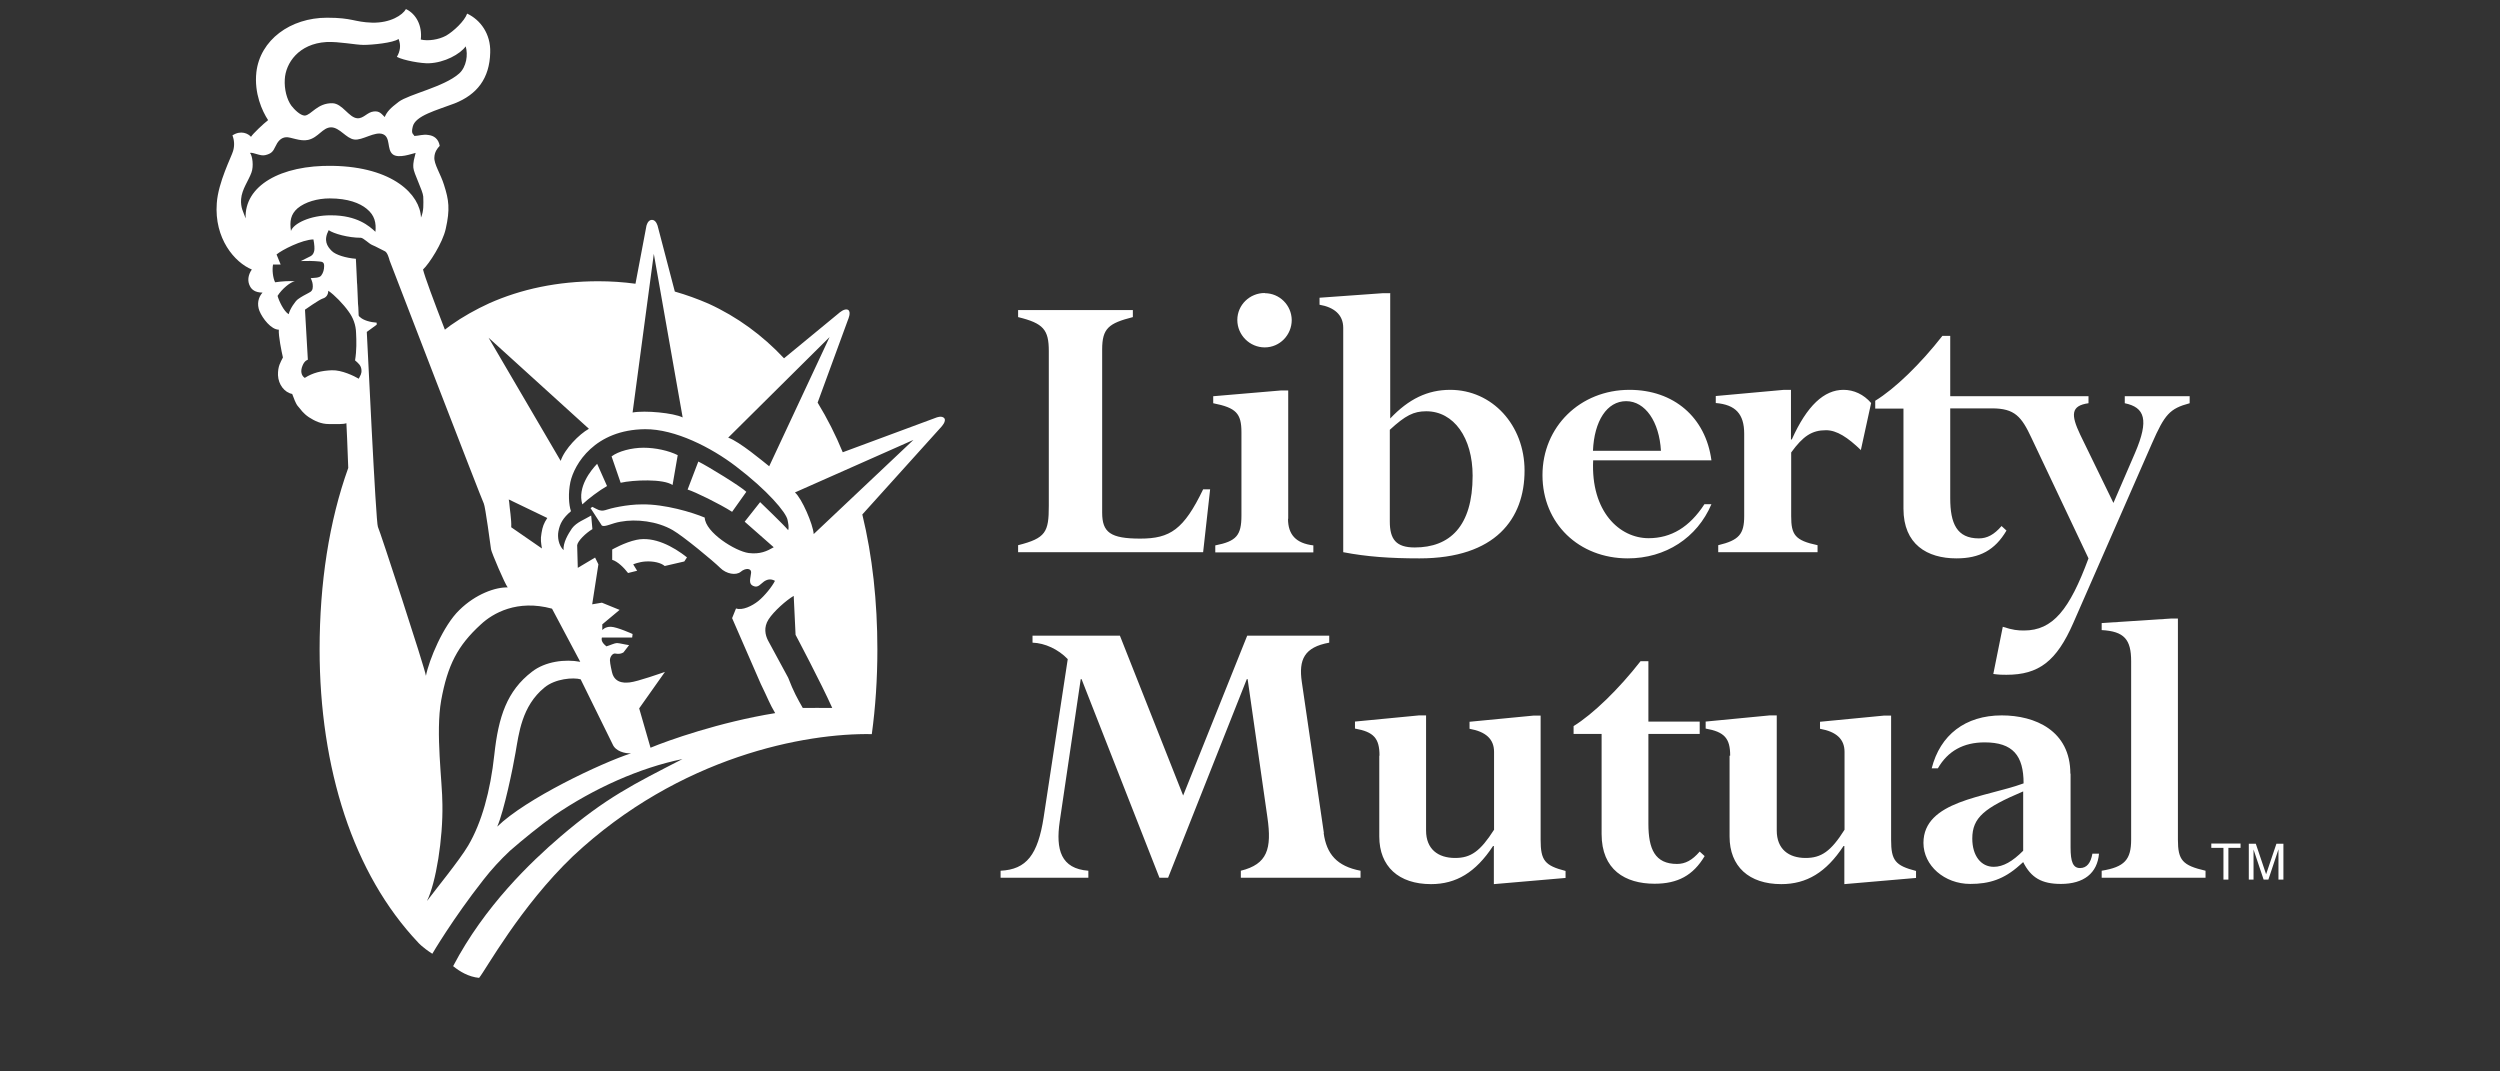 <svg xmlns="http://www.w3.org/2000/svg" fill="none" viewBox="0 0 140 60" height="60" width="140">
  <rect x="0" y="0" width="140" height="60" fill="#333333" stroke="none"/>
  <g clip-path="url(#clip0_813_5487)">
    <path fill="#fff" d="M33.44 25.973C33.094 26.331 32.321 27.277 32.61 28.246C32.933 27.935 33.579 27.45 33.994 27.219L33.44 25.973ZM36.037 25.073C35.367 25.073 34.629 25.269 34.248 25.558L34.756 27.035C35.46 26.873 37.156 26.804 37.663 27.162L37.952 25.488C37.444 25.235 36.706 25.073 36.037 25.073ZM35.644 30.231C34.987 30.369 34.283 30.773 34.283 30.773V31.35C34.594 31.442 34.952 31.8 35.171 32.089L35.679 31.962L35.46 31.604C35.46 31.604 35.771 31.465 36.163 31.442C36.602 31.419 37.006 31.512 37.225 31.696L38.321 31.442L38.471 31.212C37.698 30.6 36.625 30.023 35.644 30.231ZM39.106 25.846L38.506 27.415C38.921 27.542 40.294 28.212 40.998 28.662L41.794 27.542C41.506 27.254 39.625 26.1 39.106 25.846ZM39.106 25.846L38.506 27.415C38.921 27.542 40.294 28.212 40.998 28.662L41.794 27.542C41.506 27.254 39.625 26.1 39.106 25.846ZM35.644 30.231C34.987 30.369 34.283 30.773 34.283 30.773V31.35C34.594 31.442 34.952 31.8 35.171 32.089L35.679 31.962L35.46 31.604C35.46 31.604 35.771 31.465 36.163 31.442C36.602 31.419 37.006 31.512 37.225 31.696L38.321 31.442L38.471 31.212C37.698 30.6 36.625 30.023 35.644 30.231ZM36.037 25.073C35.367 25.073 34.629 25.269 34.248 25.558L34.756 27.035C35.46 26.873 37.156 26.804 37.663 27.162L37.952 25.488C37.444 25.235 36.706 25.073 36.037 25.073ZM33.44 25.973C33.094 26.331 32.321 27.277 32.61 28.246C32.933 27.935 33.579 27.45 33.994 27.219L33.44 25.973ZM33.44 25.973C33.094 26.331 32.321 27.277 32.61 28.246C32.933 27.935 33.579 27.45 33.994 27.219L33.44 25.973ZM36.037 25.073C35.367 25.073 34.629 25.269 34.248 25.558L34.756 27.035C35.46 26.873 37.156 26.804 37.663 27.162L37.952 25.488C37.444 25.235 36.706 25.073 36.037 25.073ZM35.644 30.231C34.987 30.369 34.283 30.773 34.283 30.773V31.35C34.594 31.442 34.952 31.8 35.171 32.089L35.679 31.962L35.46 31.604C35.46 31.604 35.771 31.465 36.163 31.442C36.602 31.419 37.006 31.512 37.225 31.696L38.321 31.442L38.471 31.212C37.698 30.6 36.625 30.023 35.644 30.231ZM39.106 25.846L38.506 27.415C38.921 27.542 40.294 28.212 40.998 28.662L41.794 27.542C41.506 27.254 39.625 26.1 39.106 25.846ZM39.106 25.846L38.506 27.415C38.921 27.542 40.294 28.212 40.998 28.662L41.794 27.542C41.506 27.254 39.625 26.1 39.106 25.846ZM35.644 30.231C34.987 30.369 34.283 30.773 34.283 30.773V31.35C34.594 31.442 34.952 31.8 35.171 32.089L35.679 31.962L35.46 31.604C35.46 31.604 35.771 31.465 36.163 31.442C36.602 31.419 37.006 31.512 37.225 31.696L38.321 31.442L38.471 31.212C37.698 30.6 36.625 30.023 35.644 30.231ZM36.037 25.073C35.367 25.073 34.629 25.269 34.248 25.558L34.756 27.035C35.46 26.873 37.156 26.804 37.663 27.162L37.952 25.488C37.444 25.235 36.706 25.073 36.037 25.073ZM33.44 25.973C33.094 26.331 32.321 27.277 32.61 28.246C32.933 27.935 33.579 27.45 33.994 27.219L33.44 25.973ZM33.44 25.973C33.094 26.331 32.321 27.277 32.61 28.246C32.933 27.935 33.579 27.45 33.994 27.219L33.44 25.973ZM36.037 25.073C35.367 25.073 34.629 25.269 34.248 25.558L34.756 27.035C35.46 26.873 37.156 26.804 37.663 27.162L37.952 25.488C37.444 25.235 36.706 25.073 36.037 25.073ZM35.644 30.231C34.987 30.369 34.283 30.773 34.283 30.773V31.35C34.594 31.442 34.952 31.8 35.171 32.089L35.679 31.962L35.46 31.604C35.46 31.604 35.771 31.465 36.163 31.442C36.602 31.419 37.006 31.512 37.225 31.696L38.321 31.442L38.471 31.212C37.698 30.6 36.625 30.023 35.644 30.231ZM39.106 25.846L38.506 27.415C38.921 27.542 40.294 28.212 40.998 28.662L41.794 27.542C41.506 27.254 39.625 26.1 39.106 25.846ZM39.106 25.846L38.506 27.415C38.921 27.542 40.294 28.212 40.998 28.662L41.794 27.542C41.506 27.254 39.625 26.1 39.106 25.846ZM35.644 30.231C34.987 30.369 34.283 30.773 34.283 30.773V31.35C34.594 31.442 34.952 31.8 35.171 32.089L35.679 31.962L35.46 31.604C35.46 31.604 35.771 31.465 36.163 31.442C36.602 31.419 37.006 31.512 37.225 31.696L38.321 31.442L38.471 31.212C37.698 30.6 36.625 30.023 35.644 30.231ZM36.037 25.073C35.367 25.073 34.629 25.269 34.248 25.558L34.756 27.035C35.46 26.873 37.156 26.804 37.663 27.162L37.952 25.488C37.444 25.235 36.706 25.073 36.037 25.073ZM33.44 25.973C33.094 26.331 32.321 27.277 32.61 28.246C32.933 27.935 33.579 27.45 33.994 27.219L33.44 25.973ZM33.44 25.973C33.094 26.331 32.321 27.277 32.61 28.246C32.933 27.935 33.579 27.45 33.994 27.219L33.44 25.973ZM36.037 25.073C35.367 25.073 34.629 25.269 34.248 25.558L34.756 27.035C35.46 26.873 37.156 26.804 37.663 27.162L37.952 25.488C37.444 25.235 36.706 25.073 36.037 25.073ZM35.644 30.231C34.987 30.369 34.283 30.773 34.283 30.773V31.35C34.594 31.442 34.952 31.8 35.171 32.089L35.679 31.962L35.46 31.604C35.46 31.604 35.771 31.465 36.163 31.442C36.602 31.419 37.006 31.512 37.225 31.696L38.321 31.442L38.471 31.212C37.698 30.6 36.625 30.023 35.644 30.231ZM39.106 25.846L38.506 27.415C38.921 27.542 40.294 28.212 40.998 28.662L41.794 27.542C41.506 27.254 39.625 26.1 39.106 25.846ZM39.106 25.846L38.506 27.415C38.921 27.542 40.294 28.212 40.998 28.662L41.794 27.542C41.506 27.254 39.625 26.1 39.106 25.846ZM35.644 30.231C34.987 30.369 34.283 30.773 34.283 30.773V31.35C34.594 31.442 34.952 31.8 35.171 32.089L35.679 31.962L35.46 31.604C35.46 31.604 35.771 31.465 36.163 31.442C36.602 31.419 37.006 31.512 37.225 31.696L38.321 31.442L38.471 31.212C37.698 30.6 36.625 30.023 35.644 30.231ZM36.037 25.073C35.367 25.073 34.629 25.269 34.248 25.558L34.756 27.035C35.46 26.873 37.156 26.804 37.663 27.162L37.952 25.488C37.444 25.235 36.706 25.073 36.037 25.073ZM33.44 25.973C33.094 26.331 32.321 27.277 32.61 28.246C32.933 27.935 33.579 27.45 33.994 27.219L33.44 25.973ZM33.44 25.973C33.094 26.331 32.321 27.277 32.61 28.246C32.933 27.935 33.579 27.45 33.994 27.219L33.44 25.973ZM36.037 25.073C35.367 25.073 34.629 25.269 34.248 25.558L34.756 27.035C35.46 26.873 37.156 26.804 37.663 27.162L37.952 25.488C37.444 25.235 36.706 25.073 36.037 25.073ZM35.644 30.231C34.987 30.369 34.283 30.773 34.283 30.773V31.35C34.594 31.442 34.952 31.8 35.171 32.089L35.679 31.962L35.46 31.604C35.46 31.604 35.771 31.465 36.163 31.442C36.602 31.419 37.006 31.512 37.225 31.696L38.321 31.442L38.471 31.212C37.698 30.6 36.625 30.023 35.644 30.231ZM39.106 25.846L38.506 27.415C38.921 27.542 40.294 28.212 40.998 28.662L41.794 27.542C41.506 27.254 39.625 26.1 39.106 25.846ZM39.106 25.846L38.506 27.415C38.921 27.542 40.294 28.212 40.998 28.662L41.794 27.542C41.506 27.254 39.625 26.1 39.106 25.846ZM35.644 30.231C34.987 30.369 34.283 30.773 34.283 30.773V31.35C34.594 31.442 34.952 31.8 35.171 32.089L35.679 31.962L35.46 31.604C35.46 31.604 35.771 31.465 36.163 31.442C36.602 31.419 37.006 31.512 37.225 31.696L38.321 31.442L38.471 31.212C37.698 30.6 36.625 30.023 35.644 30.231ZM36.037 25.073C35.367 25.073 34.629 25.269 34.248 25.558L34.756 27.035C35.46 26.873 37.156 26.804 37.663 27.162L37.952 25.488C37.444 25.235 36.706 25.073 36.037 25.073ZM33.44 25.973C33.094 26.331 32.321 27.277 32.61 28.246C32.933 27.935 33.579 27.45 33.994 27.219L33.44 25.973ZM33.44 25.973C33.094 26.331 32.321 27.277 32.61 28.246C32.933 27.935 33.579 27.45 33.994 27.219L33.44 25.973ZM36.037 25.073C35.367 25.073 34.629 25.269 34.248 25.558L34.756 27.035C35.46 26.873 37.156 26.804 37.663 27.162L37.952 25.488C37.444 25.235 36.706 25.073 36.037 25.073ZM35.644 30.231C34.987 30.369 34.283 30.773 34.283 30.773V31.35C34.594 31.442 34.952 31.8 35.171 32.089L35.679 31.962L35.46 31.604C35.46 31.604 35.771 31.465 36.163 31.442C36.602 31.419 37.006 31.512 37.225 31.696L38.321 31.442L38.471 31.212C37.698 30.6 36.625 30.023 35.644 30.231ZM39.106 25.846L38.506 27.415C38.921 27.542 40.294 28.212 40.998 28.662L41.794 27.542C41.506 27.254 39.625 26.1 39.106 25.846ZM39.106 25.846L38.506 27.415C38.921 27.542 40.294 28.212 40.998 28.662L41.794 27.542C41.506 27.254 39.625 26.1 39.106 25.846ZM35.644 30.231C34.987 30.369 34.283 30.773 34.283 30.773V31.35C34.594 31.442 34.952 31.8 35.171 32.089L35.679 31.962L35.46 31.604C35.46 31.604 35.771 31.465 36.163 31.442C36.602 31.419 37.006 31.512 37.225 31.696L38.321 31.442L38.471 31.212C37.698 30.6 36.625 30.023 35.644 30.231ZM37.663 27.162L37.952 25.488C37.444 25.235 36.706 25.073 36.037 25.073C35.367 25.073 34.629 25.269 34.248 25.558L34.756 27.035C35.46 26.873 37.156 26.804 37.663 27.162ZM32.61 28.246C32.933 27.935 33.579 27.45 33.994 27.219L33.44 25.973C33.094 26.331 32.321 27.277 32.61 28.246ZM52.883 23.423C52.744 23.25 52.421 23.389 52.421 23.389L47.194 25.327C46.802 24.369 46.329 23.435 45.787 22.546L47.483 17.919C47.483 17.919 47.69 17.469 47.494 17.354C47.298 17.238 46.975 17.538 46.975 17.538L43.906 20.065C42.706 18.785 41.298 17.746 39.683 17.008C39.071 16.742 38.437 16.512 37.79 16.327L36.833 12.669C36.833 12.669 36.752 12.312 36.51 12.312C36.267 12.312 36.198 12.658 36.198 12.658L35.587 15.889C34.894 15.796 34.202 15.75 33.51 15.75C31.225 15.75 29.183 16.189 27.394 16.985C26.644 17.331 25.917 17.735 25.248 18.208C25.133 18.288 25.029 18.381 24.913 18.462C24.279 16.823 23.783 15.485 23.69 15.092C24.037 14.769 24.787 13.604 24.96 12.819C25.213 11.711 25.133 11.192 24.867 10.361C24.683 9.75 24.29 9.185 24.325 8.804C24.337 8.515 24.487 8.308 24.625 8.169C24.556 7.765 24.29 7.592 23.979 7.558C23.69 7.512 23.46 7.604 23.206 7.615C23.148 7.488 23.01 7.512 23.113 7.096C23.252 6.473 24.463 6.173 25.456 5.792C26.713 5.296 27.417 4.396 27.452 2.942C27.487 1.892 26.898 1.108 26.16 0.762C26.01 1.188 25.398 1.754 24.983 1.996C24.556 2.227 23.979 2.308 23.564 2.215C23.656 1.431 23.298 0.773 22.733 0.508C22.548 0.842 21.867 1.292 20.84 1.269C19.814 1.235 19.756 0.992 18.314 0.992C16.26 0.992 14.563 2.238 14.356 4.05C14.229 5.227 14.679 6.219 15.014 6.727C14.76 6.923 14.16 7.488 14.056 7.662C13.906 7.488 13.502 7.269 13.017 7.581C13.121 7.846 13.144 8.158 13.052 8.458C12.971 8.758 12.221 10.2 12.14 11.377C11.99 13.361 13.144 14.7 14.102 15.092C13.883 15.404 13.848 15.75 13.998 16.027C14.09 16.212 14.287 16.385 14.702 16.385C14.46 16.65 14.379 17.031 14.529 17.412C14.702 17.838 15.187 18.462 15.614 18.462C15.59 18.819 15.764 19.673 15.844 20.019C15.706 20.296 15.556 20.504 15.567 21.012C15.59 21.542 15.937 21.981 16.363 22.061C16.467 22.315 16.548 22.604 16.698 22.765C16.848 22.939 16.975 23.146 17.298 23.365C17.621 23.573 17.979 23.746 18.406 23.746C18.833 23.746 19.213 23.769 19.398 23.7C19.41 23.827 19.456 24.958 19.502 26.204C18.429 29.192 17.898 32.654 17.898 36.369C17.898 39.692 18.371 42.842 19.294 45.635C20.217 48.427 21.602 50.861 23.413 52.777C23.413 52.777 23.621 53.031 24.21 53.411C24.21 53.411 25.34 51.473 27.071 49.269C27.521 48.692 28.017 48.15 28.56 47.642C29.356 46.95 30.175 46.292 31.029 45.669C33.256 44.146 35.84 42.992 38.217 42.508C35.483 43.915 33.937 44.665 31.363 46.869C29.737 48.265 27.14 50.735 25.375 54.104C25.744 54.404 26.24 54.704 26.829 54.761C27.198 54.323 29.125 50.781 32.09 47.942C38.079 42.335 45.129 41.042 48.821 41.111C49.029 39.589 49.133 38.008 49.133 36.369C49.133 33.692 48.856 31.142 48.29 28.811L52.71 23.908C52.71 23.908 53.01 23.596 52.883 23.423ZM46.456 18.877L43.075 26.111C42.752 25.858 41.413 24.727 40.779 24.508L46.456 18.877ZM36.614 14.215L38.229 23.377C37.721 23.123 36.129 22.973 35.425 23.1L36.614 14.215ZM32.979 24.012C32.437 24.311 31.617 25.142 31.398 25.811L27.36 18.912L32.979 24.012ZM30.348 30.715L28.629 29.527C28.652 29.123 28.537 28.465 28.514 28.119C28.514 28.085 28.502 28.015 28.49 27.969L30.648 29.008C30.452 29.308 30.383 29.492 30.325 29.85C30.256 30.208 30.302 30.415 30.348 30.715ZM18.279 2.354C18.983 2.319 19.906 2.515 20.367 2.515C20.829 2.515 22.04 2.4 22.317 2.181C22.467 2.527 22.41 2.873 22.225 3.185C22.594 3.381 23.61 3.565 24.037 3.542C24.89 3.508 25.767 3.035 26.079 2.596C26.217 3.058 26.125 3.75 25.71 4.119C24.867 4.869 22.906 5.273 22.329 5.7C21.856 6.058 21.671 6.254 21.544 6.554C21.348 6.358 21.244 6.208 20.933 6.242C20.564 6.277 20.367 6.646 20.01 6.623C19.537 6.588 19.179 5.804 18.625 5.781C17.771 5.758 17.425 6.45 17.067 6.473C16.814 6.473 16.467 6.115 16.317 5.919C16.064 5.573 15.914 4.996 15.948 4.442C15.994 3.542 16.721 2.446 18.279 2.354ZM13.756 12.231C13.629 11.861 13.467 11.642 13.502 11.146C13.548 10.592 13.917 10.119 14.079 9.669C14.217 9.312 14.137 8.712 13.998 8.562C14.183 8.515 14.575 8.758 14.852 8.688C15.187 8.608 15.29 8.492 15.417 8.215C15.544 7.938 15.717 7.708 16.017 7.685C16.271 7.662 16.814 7.938 17.252 7.835C17.829 7.708 18.071 7.131 18.544 7.131C19.017 7.131 19.387 7.754 19.837 7.812C20.287 7.881 20.99 7.338 21.44 7.512C21.89 7.685 21.648 8.365 21.994 8.642C22.317 8.896 23.056 8.608 23.275 8.562C23.206 8.862 23.125 9.069 23.148 9.392C23.171 9.715 23.679 10.673 23.702 11.008C23.713 11.435 23.737 11.804 23.575 12.185C23.529 10.904 22.006 9.346 18.637 9.288C15.694 9.231 13.675 10.419 13.756 12.231ZM21.025 12.981C20.679 12.658 19.998 12.058 18.544 12.058C17.356 12.046 16.421 12.531 16.294 12.935C16.213 12.381 16.283 12 16.663 11.665C17.09 11.308 17.783 11.111 18.463 11.111C19.49 11.111 20.148 11.377 20.529 11.688C20.99 12.058 21.071 12.485 21.025 12.981ZM16.687 16.754C16.537 16.858 16.225 17.319 16.167 17.596C15.89 17.435 15.614 16.835 15.544 16.569C15.787 16.177 16.271 15.785 16.514 15.75C16.237 15.727 15.787 15.75 15.406 15.808C15.279 15.554 15.233 15.104 15.29 14.815H15.717L15.487 14.25C15.787 13.996 16.917 13.419 17.552 13.408C17.61 13.696 17.621 13.938 17.598 14.042C17.575 14.146 17.529 14.273 17.402 14.342L16.848 14.619C17.194 14.608 17.529 14.608 17.875 14.642C18.071 14.654 18.152 14.7 18.152 14.896C18.152 15.081 18.106 15.277 17.99 15.427C17.887 15.577 17.575 15.554 17.402 15.577C17.483 15.761 17.517 15.854 17.517 16.05C17.517 16.235 17.448 16.327 17.275 16.408C17.102 16.5 16.894 16.604 16.687 16.754ZM20.09 21.208C19.837 21.058 19.133 20.712 18.579 20.735C18.002 20.758 17.517 20.873 17.067 21.162C16.871 21.035 16.814 20.781 16.94 20.481C17.056 20.181 17.24 20.146 17.24 20.146L17.079 17.342C17.079 17.342 17.863 16.788 18.071 16.719C18.279 16.662 18.383 16.488 18.383 16.281C18.729 16.512 19.237 17.042 19.514 17.435C19.779 17.792 19.929 18.196 19.94 18.646C19.963 19.096 19.975 19.627 19.883 20.181C20.056 20.331 20.217 20.458 20.24 20.7C20.264 20.931 20.183 21.012 20.09 21.208ZM21.163 29.504C21.048 29.308 20.564 18.946 20.54 18.588L21.094 18.185V18.069C20.748 18.046 20.344 17.942 20.148 17.746C20.137 17.746 20.125 17.735 20.113 17.712C20.102 17.7 20.09 17.677 20.079 17.665L19.929 14.492C19.363 14.446 18.798 14.273 18.579 14.054C18.314 13.789 18.106 13.465 18.406 12.889C18.683 13.085 19.502 13.315 20.206 13.315C20.344 13.315 20.667 13.65 20.84 13.719C21.048 13.8 21.383 13.996 21.544 14.065C21.694 14.123 21.787 14.469 21.821 14.596C21.867 14.723 27.002 28.05 27.094 28.2C27.175 28.35 27.475 30.588 27.498 30.762C27.521 30.935 28.283 32.723 28.433 32.896C27.752 32.873 26.633 33.265 25.721 34.165C24.821 35.031 24.025 36.958 23.852 37.846C23.783 37.373 21.267 29.7 21.163 29.504ZM26.217 47.354C25.733 48.173 24.383 49.823 23.91 50.458C24.417 49.431 24.81 46.962 24.775 45.046C24.775 43.788 24.383 41.042 24.706 39.219C25.064 37.258 25.617 36.161 26.933 34.962C27.602 34.339 28.963 33.554 30.913 34.085L32.494 37.062C31.652 36.9 30.533 37.038 29.794 37.615C28.387 38.688 27.913 40.142 27.683 42.254C27.463 44.308 26.967 46.085 26.217 47.354ZM27.844 46.292C28.225 45.427 28.733 42.969 28.871 42.139C29.056 41.089 29.217 39.542 30.487 38.504C31.098 37.996 32.114 37.927 32.517 38.042L34.306 41.677C34.467 42.069 34.998 42.208 35.344 42.185C33.671 42.727 29.448 44.723 27.844 46.292ZM36.429 41.873L35.794 39.669L37.237 37.627C37.063 37.685 35.702 38.169 35.264 38.215C35.171 38.215 34.433 38.365 34.271 37.639C34.271 37.639 34.156 37.165 34.156 36.969C34.156 36.785 34.306 36.565 34.467 36.6C34.756 36.658 34.917 36.531 34.917 36.531L35.229 36.127C34.975 36.092 34.675 36.011 34.548 36.011C34.421 36.011 34.19 36.127 33.96 36.196C33.833 36.092 33.637 35.919 33.706 35.7H35.402L35.425 35.504C35.425 35.504 34.56 35.111 34.214 35.1C33.879 35.089 33.729 35.285 33.729 35.285V34.962L34.698 34.154L33.706 33.75L33.163 33.842L33.51 31.604L33.325 31.223L32.356 31.8L32.321 30.531C32.356 30.288 32.806 29.85 33.175 29.631L33.106 28.869C32.725 29.1 32.298 29.238 32.033 29.585C31.814 29.908 31.525 30.392 31.56 30.808C31.271 30.531 31.213 30.069 31.271 29.758C31.352 29.319 31.525 29.008 31.975 28.627C31.848 28.269 31.814 27.611 31.94 27C32.16 25.985 33.313 24.058 36.129 24.035C37.802 24.023 39.833 25.061 41.206 26.111C42.983 27.462 44.021 28.696 44.102 29.111C44.137 29.285 44.194 29.538 44.137 29.689C43.94 29.435 42.567 28.119 42.567 28.119L41.702 29.215L43.329 30.646C42.948 30.865 42.567 31.05 41.921 30.969C41.171 30.865 39.498 29.815 39.464 28.985C38.783 28.696 37.225 28.223 35.944 28.246C35.102 28.246 34.179 28.465 33.89 28.569C33.602 28.662 33.394 28.488 33.175 28.385L33.071 28.454L33.706 29.435C33.89 29.527 34.26 29.296 34.756 29.215C35.621 29.054 36.798 29.181 37.675 29.689C38.275 30.035 39.971 31.442 40.329 31.8C40.675 32.146 41.217 32.239 41.483 32.019C41.737 31.8 42.094 31.8 42.06 32.089C42.037 32.377 41.887 32.688 42.187 32.815C42.452 32.942 42.602 32.688 42.787 32.562C42.983 32.435 43.167 32.4 43.398 32.527C43.237 32.85 42.821 33.369 42.464 33.658C42.117 33.935 41.575 34.2 41.217 34.073L40.998 34.615L42.602 38.296C43.017 39.139 43.075 39.369 43.41 39.935C40.283 40.442 37.398 41.469 36.429 41.873ZM44.956 39.646C44.667 39.139 44.437 38.735 44.137 37.95C44.137 37.95 43.19 36.196 43.006 35.861C42.856 35.562 42.752 35.135 43.04 34.685C43.329 34.235 44.033 33.611 44.448 33.369L44.552 35.55C44.552 35.55 45.983 38.25 46.606 39.646C46.017 39.635 45.464 39.646 44.956 39.646ZM45.567 29.908C45.533 29.365 44.898 27.9 44.517 27.577L51.152 24.635L45.567 29.908ZM41.794 27.542C41.506 27.254 39.625 26.1 39.106 25.846L38.506 27.415C38.921 27.542 40.294 28.212 40.998 28.662L41.794 27.542ZM35.644 30.231C34.987 30.369 34.283 30.773 34.283 30.773V31.35C34.594 31.442 34.952 31.8 35.171 32.089L35.679 31.962L35.46 31.604C35.46 31.604 35.771 31.465 36.163 31.442C36.602 31.419 37.006 31.512 37.225 31.696L38.321 31.442L38.471 31.212C37.698 30.6 36.625 30.023 35.644 30.231ZM37.663 27.162L37.952 25.488C37.444 25.235 36.706 25.073 36.037 25.073C35.367 25.073 34.629 25.269 34.248 25.558L34.756 27.035C35.46 26.873 37.156 26.804 37.663 27.162ZM33.44 25.973C33.094 26.331 32.321 27.277 32.61 28.246C32.933 27.935 33.579 27.45 33.994 27.219L33.44 25.973ZM33.44 25.973C33.094 26.331 32.321 27.277 32.61 28.246C32.933 27.935 33.579 27.45 33.994 27.219L33.44 25.973ZM36.037 25.073C35.367 25.073 34.629 25.269 34.248 25.558L34.756 27.035C35.46 26.873 37.156 26.804 37.663 27.162L37.952 25.488C37.444 25.235 36.706 25.073 36.037 25.073ZM35.644 30.231C34.987 30.369 34.283 30.773 34.283 30.773V31.35C34.594 31.442 34.952 31.8 35.171 32.089L35.679 31.962L35.46 31.604C35.46 31.604 35.771 31.465 36.163 31.442C36.602 31.419 37.006 31.512 37.225 31.696L38.321 31.442L38.471 31.212C37.698 30.6 36.625 30.023 35.644 30.231ZM39.106 25.846L38.506 27.415C38.921 27.542 40.294 28.212 40.998 28.662L41.794 27.542C41.506 27.254 39.625 26.1 39.106 25.846ZM39.106 25.846L38.506 27.415C38.921 27.542 40.294 28.212 40.998 28.662L41.794 27.542C41.506 27.254 39.625 26.1 39.106 25.846ZM35.644 30.231C34.987 30.369 34.283 30.773 34.283 30.773V31.35C34.594 31.442 34.952 31.8 35.171 32.089L35.679 31.962L35.46 31.604C35.46 31.604 35.771 31.465 36.163 31.442C36.602 31.419 37.006 31.512 37.225 31.696L38.321 31.442L38.471 31.212C37.698 30.6 36.625 30.023 35.644 30.231ZM36.037 25.073C35.367 25.073 34.629 25.269 34.248 25.558L34.756 27.035C35.46 26.873 37.156 26.804 37.663 27.162L37.952 25.488C37.444 25.235 36.706 25.073 36.037 25.073ZM33.44 25.973C33.094 26.331 32.321 27.277 32.61 28.246C32.933 27.935 33.579 27.45 33.994 27.219L33.44 25.973ZM33.44 25.973C33.094 26.331 32.321 27.277 32.61 28.246C32.933 27.935 33.579 27.45 33.994 27.219L33.44 25.973ZM36.037 25.073C35.367 25.073 34.629 25.269 34.248 25.558L34.756 27.035C35.46 26.873 37.156 26.804 37.663 27.162L37.952 25.488C37.444 25.235 36.706 25.073 36.037 25.073ZM35.644 30.231C34.987 30.369 34.283 30.773 34.283 30.773V31.35C34.594 31.442 34.952 31.8 35.171 32.089L35.679 31.962L35.46 31.604C35.46 31.604 35.771 31.465 36.163 31.442C36.602 31.419 37.006 31.512 37.225 31.696L38.321 31.442L38.471 31.212C37.698 30.6 36.625 30.023 35.644 30.231ZM39.106 25.846L38.506 27.415C38.921 27.542 40.294 28.212 40.998 28.662L41.794 27.542C41.506 27.254 39.625 26.1 39.106 25.846ZM39.106 25.846L38.506 27.415C38.921 27.542 40.294 28.212 40.998 28.662L41.794 27.542C41.506 27.254 39.625 26.1 39.106 25.846ZM35.644 30.231C34.987 30.369 34.283 30.773 34.283 30.773V31.35C34.594 31.442 34.952 31.8 35.171 32.089L35.679 31.962L35.46 31.604C35.46 31.604 35.771 31.465 36.163 31.442C36.602 31.419 37.006 31.512 37.225 31.696L38.321 31.442L38.471 31.212C37.698 30.6 36.625 30.023 35.644 30.231ZM36.037 25.073C35.367 25.073 34.629 25.269 34.248 25.558L34.756 27.035C35.46 26.873 37.156 26.804 37.663 27.162L37.952 25.488C37.444 25.235 36.706 25.073 36.037 25.073ZM33.44 25.973C33.094 26.331 32.321 27.277 32.61 28.246C32.933 27.935 33.579 27.45 33.994 27.219L33.44 25.973ZM33.44 25.973C33.094 26.331 32.321 27.277 32.61 28.246C32.933 27.935 33.579 27.45 33.994 27.219L33.44 25.973ZM36.037 25.073C35.367 25.073 34.629 25.269 34.248 25.558L34.756 27.035C35.46 26.873 37.156 26.804 37.663 27.162L37.952 25.488C37.444 25.235 36.706 25.073 36.037 25.073ZM35.644 30.231C34.987 30.369 34.283 30.773 34.283 30.773V31.35C34.594 31.442 34.952 31.8 35.171 32.089L35.679 31.962L35.46 31.604C35.46 31.604 35.771 31.465 36.163 31.442C36.602 31.419 37.006 31.512 37.225 31.696L38.321 31.442L38.471 31.212C37.698 30.6 36.625 30.023 35.644 30.231ZM39.106 25.846L38.506 27.415C38.921 27.542 40.294 28.212 40.998 28.662L41.794 27.542C41.506 27.254 39.625 26.1 39.106 25.846ZM39.106 25.846L38.506 27.415C38.921 27.542 40.294 28.212 40.998 28.662L41.794 27.542C41.506 27.254 39.625 26.1 39.106 25.846ZM35.644 30.231C34.987 30.369 34.283 30.773 34.283 30.773V31.35C34.594 31.442 34.952 31.8 35.171 32.089L35.679 31.962L35.46 31.604C35.46 31.604 35.771 31.465 36.163 31.442C36.602 31.419 37.006 31.512 37.225 31.696L38.321 31.442L38.471 31.212C37.698 30.6 36.625 30.023 35.644 30.231ZM36.037 25.073C35.367 25.073 34.629 25.269 34.248 25.558L34.756 27.035C35.46 26.873 37.156 26.804 37.663 27.162L37.952 25.488C37.444 25.235 36.706 25.073 36.037 25.073ZM33.44 25.973C33.094 26.331 32.321 27.277 32.61 28.246C32.933 27.935 33.579 27.45 33.994 27.219L33.44 25.973ZM33.44 25.973C33.094 26.331 32.321 27.277 32.61 28.246C32.933 27.935 33.579 27.45 33.994 27.219L33.44 25.973ZM36.037 25.073C35.367 25.073 34.629 25.269 34.248 25.558L34.756 27.035C35.46 26.873 37.156 26.804 37.663 27.162L37.952 25.488C37.444 25.235 36.706 25.073 36.037 25.073ZM35.644 30.231C34.987 30.369 34.283 30.773 34.283 30.773V31.35C34.594 31.442 34.952 31.8 35.171 32.089L35.679 31.962L35.46 31.604C35.46 31.604 35.771 31.465 36.163 31.442C36.602 31.419 37.006 31.512 37.225 31.696L38.321 31.442L38.471 31.212C37.698 30.6 36.625 30.023 35.644 30.231ZM39.106 25.846L38.506 27.415C38.921 27.542 40.294 28.212 40.998 28.662L41.794 27.542C41.506 27.254 39.625 26.1 39.106 25.846ZM39.106 25.846L38.506 27.415C38.921 27.542 40.294 28.212 40.998 28.662L41.794 27.542C41.506 27.254 39.625 26.1 39.106 25.846ZM35.644 30.231C34.987 30.369 34.283 30.773 34.283 30.773V31.35C34.594 31.442 34.952 31.8 35.171 32.089L35.679 31.962L35.46 31.604C35.46 31.604 35.771 31.465 36.163 31.442C36.602 31.419 37.006 31.512 37.225 31.696L38.321 31.442L38.471 31.212C37.698 30.6 36.625 30.023 35.644 30.231ZM36.037 25.073C35.367 25.073 34.629 25.269 34.248 25.558L34.756 27.035C35.46 26.873 37.156 26.804 37.663 27.162L37.952 25.488C37.444 25.235 36.706 25.073 36.037 25.073ZM33.44 25.973C33.094 26.331 32.321 27.277 32.61 28.246C32.933 27.935 33.579 27.45 33.994 27.219L33.44 25.973ZM33.44 25.973C33.094 26.331 32.321 27.277 32.61 28.246C32.933 27.935 33.579 27.45 33.994 27.219L33.44 25.973ZM36.037 25.073C35.367 25.073 34.629 25.269 34.248 25.558L34.756 27.035C35.46 26.873 37.156 26.804 37.663 27.162L37.952 25.488C37.444 25.235 36.706 25.073 36.037 25.073ZM35.644 30.231C34.987 30.369 34.283 30.773 34.283 30.773V31.35C34.594 31.442 34.952 31.8 35.171 32.089L35.679 31.962L35.46 31.604C35.46 31.604 35.771 31.465 36.163 31.442C36.602 31.419 37.006 31.512 37.225 31.696L38.321 31.442L38.471 31.212C37.698 30.6 36.625 30.023 35.644 30.231ZM39.106 25.846L38.506 27.415C38.921 27.542 40.294 28.212 40.998 28.662L41.794 27.542C41.506 27.254 39.625 26.1 39.106 25.846ZM39.106 25.846L38.506 27.415C38.921 27.542 40.294 28.212 40.998 28.662L41.794 27.542C41.506 27.254 39.625 26.1 39.106 25.846ZM35.644 30.231C34.987 30.369 34.283 30.773 34.283 30.773V31.35C34.594 31.442 34.952 31.8 35.171 32.089L35.679 31.962L35.46 31.604C35.46 31.604 35.771 31.465 36.163 31.442C36.602 31.419 37.006 31.512 37.225 31.696L38.321 31.442L38.471 31.212C37.698 30.6 36.625 30.023 35.644 30.231ZM36.037 25.073C35.367 25.073 34.629 25.269 34.248 25.558L34.756 27.035C35.46 26.873 37.156 26.804 37.663 27.162L37.952 25.488C37.444 25.235 36.706 25.073 36.037 25.073ZM33.44 25.973C33.094 26.331 32.321 27.277 32.61 28.246C32.933 27.935 33.579 27.45 33.994 27.219L33.44 25.973ZM33.44 25.973C33.094 26.331 32.321 27.277 32.61 28.246C32.933 27.935 33.579 27.45 33.994 27.219L33.44 25.973ZM36.037 25.073C35.367 25.073 34.629 25.269 34.248 25.558L34.756 27.035C35.46 26.873 37.156 26.804 37.663 27.162L37.952 25.488C37.444 25.235 36.706 25.073 36.037 25.073ZM35.644 30.231C34.987 30.369 34.283 30.773 34.283 30.773V31.35C34.594 31.442 34.952 31.8 35.171 32.089L35.679 31.962L35.46 31.604C35.46 31.604 35.771 31.465 36.163 31.442C36.602 31.419 37.006 31.512 37.225 31.696L38.321 31.442L38.471 31.212C37.698 30.6 36.625 30.023 35.644 30.231ZM39.106 25.846L38.506 27.415C38.921 27.542 40.294 28.212 40.998 28.662L41.794 27.542C41.506 27.254 39.625 26.1 39.106 25.846ZM39.106 25.846L38.506 27.415C38.921 27.542 40.294 28.212 40.998 28.662L41.794 27.542C41.506 27.254 39.625 26.1 39.106 25.846ZM35.644 30.231C34.987 30.369 34.283 30.773 34.283 30.773V31.35C34.594 31.442 34.952 31.8 35.171 32.089L35.679 31.962L35.46 31.604C35.46 31.604 35.771 31.465 36.163 31.442C36.602 31.419 37.006 31.512 37.225 31.696L38.321 31.442L38.471 31.212C37.698 30.6 36.625 30.023 35.644 30.231ZM36.037 25.073C35.367 25.073 34.629 25.269 34.248 25.558L34.756 27.035C35.46 26.873 37.156 26.804 37.663 27.162L37.952 25.488C37.444 25.235 36.706 25.073 36.037 25.073ZM33.44 25.973C33.094 26.331 32.321 27.277 32.61 28.246C32.933 27.935 33.579 27.45 33.994 27.219L33.44 25.973Z"></path>
    <path fill="#fff" d="M20.079 17.665L19.929 14.492L20.067 17.665C20.067 17.665 20.102 17.712 20.114 17.712C20.102 17.7 20.09 17.677 20.079 17.665Z"></path>
    <path fill="#fff" d="M61.721 28.708C61.721 29.815 62.183 30.162 63.856 30.162C65.529 30.162 66.29 29.654 67.375 27.404H67.767L67.375 30.923H57.014V30.531C58.571 30.139 58.733 29.792 58.733 28.327V19.662C58.733 18.462 58.433 18.104 57.014 17.758V17.365H63.44V17.758C62.09 18.104 61.721 18.381 61.721 19.569V28.708ZM72.129 29.054C72.129 29.931 72.567 30.427 73.548 30.542V30.935H68.056V30.542C69.233 30.311 69.521 29.988 69.521 28.869V24.208C69.521 23.146 69.221 22.835 67.94 22.581V22.189L71.748 21.865H72.14V29.054H72.129ZM70.825 16.419C71.656 16.419 72.325 17.088 72.337 17.919C72.337 18.762 71.667 19.454 70.825 19.454C69.983 19.454 69.29 18.762 69.29 17.919C69.29 17.077 69.983 16.408 70.825 16.408V16.419ZM77.829 24.069C78.706 23.262 79.167 23.031 79.871 23.031C81.417 23.031 82.467 24.519 82.467 26.642C82.467 29.492 81.175 30.658 79.225 30.658C78.175 30.658 77.829 30.196 77.829 29.204V24.081V24.069ZM77.829 16.419H77.437L73.894 16.673V17.065C74.702 17.204 75.221 17.619 75.221 18.358V30.923C76.537 31.177 77.84 31.269 79.49 31.269C83.76 31.269 85.375 29.042 85.375 26.354C85.375 23.804 83.564 21.831 81.21 21.831C79.952 21.831 78.89 22.338 77.852 23.435V16.408L77.829 16.419ZM89.206 25.246C89.275 23.573 89.99 22.465 91.064 22.465C92.137 22.465 92.921 23.619 93.013 25.246H89.217H89.206ZM95.84 25.777C95.517 23.365 93.729 21.831 91.248 21.831C88.49 21.831 86.379 23.896 86.379 26.608C86.379 29.319 88.421 31.269 91.156 31.269C93.267 31.269 95.044 30.115 95.84 28.235H95.448C94.617 29.515 93.59 30.139 92.321 30.139C90.694 30.139 89.079 28.65 89.217 25.777H95.852H95.84ZM104.229 25.223C103.467 24.485 102.856 24.092 102.256 24.092C101.471 24.092 100.975 24.415 100.306 25.338V28.904C100.306 29.942 100.513 30.265 101.783 30.531V30.923H96.221V30.531C97.387 30.254 97.675 29.908 97.675 28.904V24.288C97.675 23.181 97.19 22.662 96.083 22.569V22.177L99.902 21.831H100.294V24.611H100.34C101.194 22.708 102.152 21.831 103.237 21.831C103.813 21.831 104.367 22.085 104.783 22.569L104.206 25.212L104.229 25.223ZM118.987 22.189V22.581C120.106 22.811 120.36 23.504 119.563 25.361L118.352 28.165L116.494 24.346C115.963 23.227 115.963 22.719 116.956 22.581V22.189H109.213V18.808H108.775C107.54 20.389 106.11 21.773 105.013 22.442V22.881H106.594V28.488C106.594 30.485 107.921 31.269 109.56 31.269C110.863 31.269 111.717 30.808 112.363 29.712L112.087 29.458C111.671 29.942 111.279 30.15 110.817 30.15C109.583 30.15 109.213 29.319 109.213 27.9V22.869H111.556C112.825 22.869 113.206 23.331 113.76 24.519L116.956 31.269C115.894 34.142 114.96 35.308 113.344 35.308C112.998 35.308 112.721 35.285 112.156 35.1L111.625 37.742C111.948 37.788 112.133 37.788 112.363 37.788C114.175 37.788 115.167 37.027 116.102 34.892L120.51 24.831C121.225 23.204 121.502 22.881 122.621 22.581V22.189H118.987ZM74.125 46.65C74.287 47.827 74.864 48.508 76.19 48.761V49.154H69.487V48.761C70.975 48.392 71.229 47.538 70.975 45.773L69.867 38.031H69.821L65.413 49.154H64.929L60.567 38.031H60.521L59.344 46.004C59.114 47.585 59.413 48.646 60.948 48.761V49.154H56.033V48.761C57.487 48.692 58.121 47.861 58.444 45.773L59.794 36.911C59.264 36.358 58.514 36.011 57.821 35.989V35.596H62.714L66.256 44.55L69.844 35.596H74.437V35.989C73.04 36.242 72.717 36.935 72.902 38.192L74.137 46.65H74.125ZM77.252 42.312C77.252 41.342 76.929 40.985 75.879 40.8V40.408L79.467 40.062H79.86V46.511C79.86 47.55 80.529 48.046 81.487 48.046C82.364 48.046 82.894 47.677 83.667 46.465V42.104C83.667 41.389 83.206 40.973 82.294 40.812V40.419L85.883 40.073H86.275V47.031C86.275 48.185 86.506 48.473 87.671 48.773V49.165L83.656 49.511V47.377H83.61C82.64 48.854 81.544 49.511 80.137 49.511C78.325 49.511 77.24 48.519 77.24 46.846V42.323L77.252 42.312ZM89.702 41.1H88.121V40.661C89.206 39.992 90.648 38.596 91.871 37.027H92.31V40.408H95.183V41.1H92.31V46.131C92.31 47.55 92.679 48.381 93.913 48.381C94.375 48.381 94.767 48.173 95.183 47.688L95.46 47.942C94.814 49.027 93.948 49.489 92.656 49.489C91.006 49.489 89.69 48.704 89.69 46.708V41.1H89.702ZM96.89 42.312C96.89 41.342 96.567 40.985 95.517 40.8V40.408L99.106 40.062H99.498V46.511C99.498 47.55 100.167 48.046 101.113 48.046C101.99 48.046 102.533 47.677 103.294 46.465V42.104C103.294 41.389 102.833 40.973 101.921 40.812V40.419L105.51 40.073H105.902V47.031C105.902 48.185 106.133 48.473 107.298 48.773V49.165L103.283 49.511V47.377H103.237C102.267 48.854 101.171 49.511 99.752 49.511C97.94 49.511 96.856 48.519 96.856 46.846V42.323L96.89 42.312ZM113.298 47.642C112.698 48.242 112.179 48.542 111.648 48.542C110.933 48.542 110.448 47.919 110.448 46.962C110.448 45.785 111.117 45.242 113.298 44.319V47.631V47.642ZM115.94 43.327C115.94 40.915 113.967 40.062 112.098 40.062C110.056 40.062 108.648 41.158 108.175 43.027H108.521C109.075 42.058 109.952 41.573 111.14 41.573C112.721 41.573 113.321 42.312 113.321 43.869C111.187 44.654 107.713 44.839 107.713 47.204C107.713 48.473 108.89 49.5 110.333 49.5C111.394 49.5 112.213 49.246 113.09 48.462L113.298 48.277C113.737 49.154 114.337 49.5 115.41 49.5C116.69 49.5 117.452 48.9 117.544 47.804H117.175C117.083 48.335 116.852 48.611 116.483 48.611C116.09 48.611 115.952 48.265 115.952 47.458V43.327H115.94ZM119.344 37.027C119.344 35.804 118.952 35.354 117.694 35.285V34.892L121.571 34.639H121.963V47.019C121.963 48.173 122.217 48.462 123.51 48.761V49.154H117.694V48.761C118.975 48.554 119.344 48.139 119.344 47.019V37.027ZM123.833 47.481H124.513V49.258H124.79V47.481H125.471V47.239H123.833V47.481ZM127.594 49.258V48.069C127.594 48.011 127.594 47.758 127.594 47.562L127.029 49.258H126.763L126.198 47.573C126.198 47.758 126.198 48.011 126.198 48.069V49.258H125.933V47.25H126.325L126.902 48.958L127.479 47.25H127.871V49.258H127.606H127.594Z"></path>
  </g>
  <defs>
    <clipPath id="clip0_813_5487">
      <rect transform="translate(12.129)" fill="white" height="60" width="115.742"></rect>
    </clipPath>
  </defs>
</svg>
